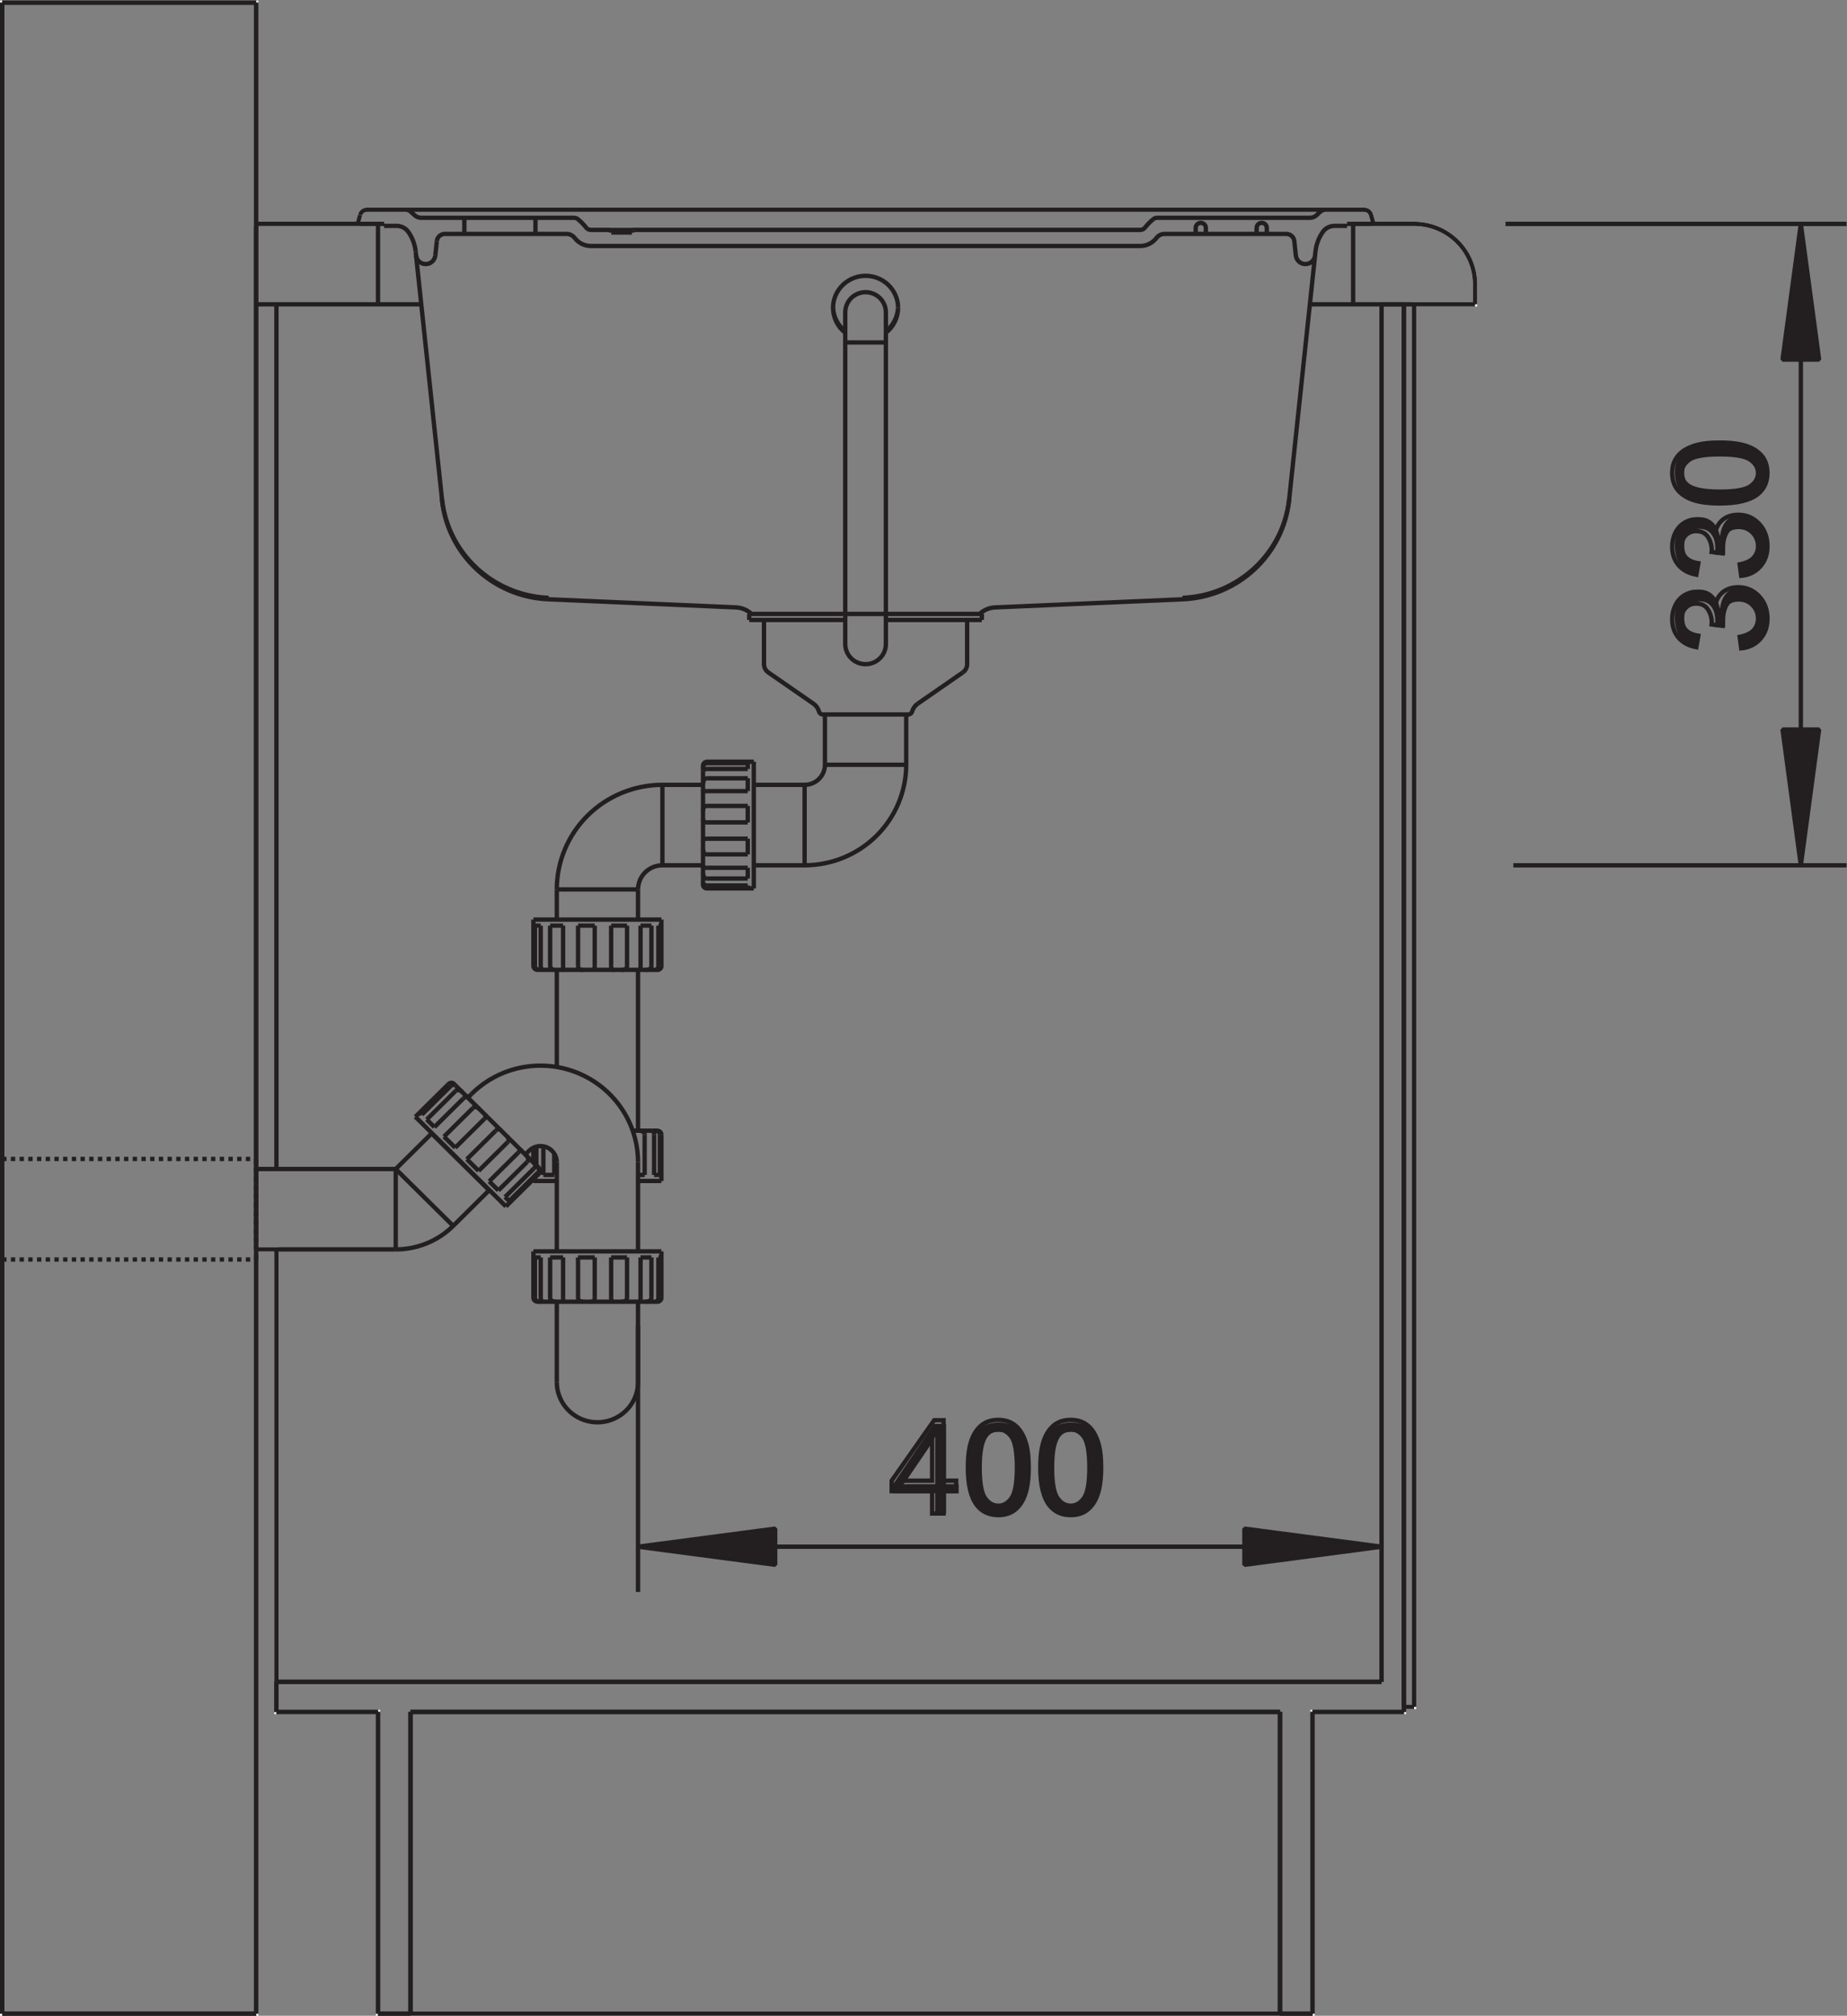 <?xml version="1.0" encoding="UTF-8" standalone="no"?>
<!-- Created with Inkscape (http://www.inkscape.org/) -->

<svg
   version="1.1"
   id="svg2"
   xml:space="preserve"
   width="80.35"
   height="87.667"
   viewBox="0 0 80.35 87.667"
   xmlns="http://www.w3.org/2000/svg"
   xmlns:svg="http://www.w3.org/2000/svg"><rect x="0" y="0" width="80.35" height="87.667" fill="#808080" stroke="none"/><defs
     id="defs6"><clipPath
       clipPathUnits="userSpaceOnUse"
       id="clipPath16"><path
         d="M 0,65.751 H 60.263 V 0 H 0 Z"
         id="path14" /></clipPath><clipPath
       clipPathUnits="userSpaceOnUse"
       id="clipPath36"><path
         d="M 0,65.751 H 60.263 V 0 H 0 Z"
         id="path34" /></clipPath><clipPath
       clipPathUnits="userSpaceOnUse"
       id="clipPath80"><path
         d="M 0,65.751 H 60.263 V 0 H 0 Z"
         id="path78" /></clipPath></defs><g
     id="g8"
     transform="matrix(1.333,0,0,-1.333,0,87.667)"><g
       id="g10"><g
         id="g12"
         clip-path="url(#clipPath16)"><g
           id="g18"
           transform="translate(11.976,58.922)"><path
             d="m 0,0 h 32.545 c 0.104,0 0.197,-0.07 0.224,-0.17 l 0.079,-0.289 h 1.325 c 0.528,0 1.033,-0.208 1.407,-0.577 0.372,-0.369 0.582,-0.87 0.582,-1.392 v -0.656 h -1.989 v -45.761 h -0.331 v -0.164 h -2.984 v -9.842 H 29.798 1.421 0.36 v 9.842 h -3.315 v 0.982 14.108 h -0.663 v -0.329 -24.603 h -8.287 v 24.603 0.329 2.623 0.328 37.726 h 8.287 v -7.217 h 3.315 l 0.079,0.289 C -0.197,-0.07 -0.105,0 0,0 Z"
             style="fill:none;stroke:#ffffff;stroke-width:0.142;stroke-linecap:butt;stroke-linejoin:miter;stroke-miterlimit:2.613;stroke-dasharray:none;stroke-opacity:1"
             id="path20" /></g><g
           id="g22"
           transform="translate(45.088,10.895)"><path
             d="M 0,0 V 44.943 M -36.067,0 H 0 M 0,0 V 0 M -36.067,-0.982 V 0 m 0,0 v 0 m 3.315,-0.982 h -3.315 m 3.315,0 v 0 m 0,0 v -9.842 m 0,9.842 v 0 m 0,-9.842 h 1.061 m 0,0 v 0 m 0,9.842 v -9.842 m 0,9.842 v 0 m 28.377,0 h -28.377 m 28.377,0 v -9.842 m 0,0 h 1.06 m 0,9.842 v -9.842 m 2.983,9.842 h -2.983 m 2.983,0 v 45.925 m 0,0 H 0 m 0.729,0 v 0 m -45.746,-55.767 h 8.287 m 0,0 v 0 m 0,0 v 65.609 m 0,0 v 0 m 0,0 h -8.287 m 0,0 v -65.609"
             style="fill:none;stroke:#231f20;stroke-width:0.142;stroke-linecap:butt;stroke-linejoin:bevel;stroke-miterlimit:2.613;stroke-dasharray:none;stroke-opacity:1"
             id="path24" /></g></g></g><g
       aria-label="400"
       transform="matrix(1,0,0,-1,29.045,16.386)"
       id="text28"
       style="font-size:4.252px;font-family:Arial;-inkscape-font-specification:ArialMT;fill:#231f20"><path
         d="M 1.829,-0.662 V 0 H 1.476 V -0.662 H 0.098 V -0.953 L 1.437,-2.925 h 0.392 v 1.968 h 0.411 v 0.295 z M 1.476,-2.504 q -0.004,0.012 -0.058,0.11 -0.054,0.098 -0.081,0.137 l -0.749,1.104 -0.112,0.154 -0.033,0.042 H 1.476 Z"
         id="path150" /><path
         d="m 4.563,-1.464 q 0,0.733 -0.26,1.119 -0.257,0.386 -0.762,0.386 -0.504,0 -0.758,-0.384 -0.253,-0.384 -0.253,-1.121 0,-0.754 0.245,-1.129 0.247,-0.376 0.779,-0.376 0.517,0 0.762,0.38 0.247,0.38 0.247,1.125 z m -0.38,0 q 0,-0.633 -0.147,-0.918 -0.145,-0.284 -0.482,-0.284 -0.345,0 -0.496,0.28 -0.149,0.28 -0.149,0.922 0,0.623 0.152,0.911 0.154,0.289 0.486,0.289 0.33,0 0.484,-0.295 0.154,-0.295 0.154,-0.905 z"
         id="path152" /><path
         d="m 6.927,-1.464 q 0,0.733 -0.26,1.119 -0.257,0.386 -0.762,0.386 -0.504,0 -0.758,-0.384 -0.253,-0.384 -0.253,-1.121 0,-0.754 0.245,-1.129 0.247,-0.376 0.779,-0.376 0.517,0 0.762,0.38 0.247,0.38 0.247,1.125 z m -0.38,0 q 0,-0.633 -0.147,-0.918 -0.145,-0.284 -0.482,-0.284 -0.345,0 -0.496,0.28 -0.149,0.28 -0.149,0.922 0,0.623 0.152,0.911 0.154,0.289 0.486,0.289 0.33,0 0.484,-0.295 0.154,-0.295 0.154,-0.905 z"
         id="path154" /></g><g
       id="g30"><g
         id="g32"
         clip-path="url(#clipPath36)"><g
           id="g38"
           transform="translate(30.794,16.386)"><path
             d="M 0,0 V 0.729 H 0.411 V 1.071 H 0 V 3.044 H -0.305 L -1.694,1.071 V 0.729 h 1.32 V 0 Z m -1.327,1.071 0.953,1.372 V 1.071 Z"
             style="fill:none;stroke:#231f20;stroke-width:0.142;stroke-linecap:butt;stroke-linejoin:miter;stroke-miterlimit:2.613;stroke-dasharray:none;stroke-opacity:1"
             id="path40" /></g><g
           id="g42"
           transform="translate(31.888,16.649)"><path
             d="m 0,0 c 0.167,-0.21 0.397,-0.315 0.691,-0.315 0.223,0 0.408,0.059 0.553,0.179 0.147,0.119 0.256,0.289 0.329,0.509 0.074,0.219 0.111,0.507 0.111,0.864 0,0.302 -0.023,0.542 -0.069,0.72 C 1.569,2.135 1.507,2.285 1.426,2.409 1.346,2.533 1.244,2.628 1.121,2.693 0.998,2.76 0.854,2.792 0.691,2.792 0.47,2.792 0.286,2.732 0.14,2.614 -0.006,2.495 -0.116,2.325 -0.19,2.106 -0.264,1.887 -0.301,1.598 -0.301,1.237 -0.301,0.666 -0.201,0.253 0,0 Z M 0.276,2.265 C 0.379,2.41 0.516,2.483 0.687,2.483 0.861,2.483 1.007,2.4 1.124,2.236 1.241,2.071 1.3,1.738 1.3,1.237 1.3,0.739 1.241,0.407 1.124,0.241 1.007,0.075 0.863,-0.009 0.691,-0.009 0.52,-0.009 0.375,0.074 0.259,0.24 0.142,0.405 0.083,0.737 0.083,1.237 c 0,0.5 0.064,0.842 0.193,1.028 z"
             style="fill:none;stroke:#231f20;stroke-width:0.142;stroke-linecap:butt;stroke-linejoin:miter;stroke-miterlimit:2.613;stroke-dasharray:none;stroke-opacity:1"
             id="path44" /></g><g
           id="g46"
           transform="translate(34.252,16.649)"><path
             d="m 0,0 c 0.167,-0.21 0.397,-0.315 0.691,-0.315 0.223,0 0.408,0.059 0.553,0.179 0.147,0.119 0.256,0.289 0.329,0.509 0.074,0.219 0.111,0.507 0.111,0.864 0,0.302 -0.023,0.542 -0.069,0.72 C 1.569,2.135 1.507,2.285 1.426,2.409 1.346,2.533 1.244,2.628 1.121,2.693 0.998,2.76 0.854,2.792 0.691,2.792 0.47,2.792 0.286,2.732 0.14,2.614 -0.006,2.495 -0.116,2.325 -0.19,2.106 -0.264,1.887 -0.301,1.598 -0.301,1.237 -0.301,0.666 -0.201,0.253 0,0 Z M 0.276,2.265 C 0.379,2.41 0.516,2.483 0.687,2.483 0.861,2.483 1.007,2.4 1.124,2.236 1.241,2.071 1.3,1.738 1.3,1.237 1.3,0.739 1.241,0.407 1.124,0.241 1.007,0.075 0.863,-0.009 0.691,-0.009 0.52,-0.009 0.375,0.074 0.259,0.24 0.142,0.405 0.083,0.737 0.083,1.237 c 0,0.5 0.064,0.842 0.193,1.028 z"
             style="fill:none;stroke:#231f20;stroke-width:0.142;stroke-linecap:butt;stroke-linejoin:miter;stroke-miterlimit:2.613;stroke-dasharray:none;stroke-opacity:1"
             id="path48" /></g><g
           id="g50"
           transform="translate(45.088,15.303)"><path
             d="m 0,0 h -12.133 m -12.133,0 h 12.133 m 0,0 V 0 M 0,-1.477 V 7.527 M -24.266,7.203 v -8.68 m 0,8.68 v 0"
             style="fill:none;stroke:#231f20;stroke-width:0.142;stroke-linecap:butt;stroke-linejoin:bevel;stroke-miterlimit:2.613;stroke-dasharray:none;stroke-opacity:1"
             id="path52" /></g><g
           id="g54"
           transform="translate(25.298,15.893)"><path
             d="m 0,0 v -1.18 l -4.476,0.59 z M -4.476,-0.59 0,0 Z"
             style="fill:#231f20;fill-opacity:1;fill-rule:evenodd;stroke:none"
             id="path56" /></g><g
           id="g58"
           transform="translate(25.298,15.893)"><path
             d="m 0,0 v -1.18 l -4.476,0.59 z M -4.476,-0.59 0,0 Z"
             style="fill:none;stroke:#231f20;stroke-width:0.142;stroke-linecap:butt;stroke-linejoin:bevel;stroke-miterlimit:2.613;stroke-dasharray:none;stroke-opacity:1"
             id="path60" /></g><g
           id="g62"
           transform="translate(40.612,14.713)"><path
             d="M 0,0 V 1.18 L 4.476,0.59 Z M 4.476,0.59 0,0 Z"
             style="fill:#231f20;fill-opacity:1;fill-rule:evenodd;stroke:none"
             id="path64" /></g><g
           id="g66"
           transform="translate(40.612,14.713)"><path
             d="M 0,0 V 1.18 L 4.476,0.59 Z M 4.476,0.59 0,0 Z"
             style="fill:none;stroke:#231f20;stroke-width:0.142;stroke-linecap:butt;stroke-linejoin:bevel;stroke-miterlimit:2.613;stroke-dasharray:none;stroke-opacity:1"
             id="path68" /></g></g></g><g
       aria-label="330"
       transform="matrix(0,1,1,0,57.629,44.435)"
       id="text72"
       style="font-size:4.252px;font-family:Arial;-inkscape-font-specification:ArialMT;fill:#231f20"><path
         d="m 2.178,-0.808 q 0,0.405 -0.257,0.627 -0.257,0.222 -0.735,0.222 -0.444,0 -0.71,-0.199 Q 0.212,-0.359 0.162,-0.752 l 0.386,-0.035 q 0.075,0.519 0.637,0.519 0.282,0 0.442,-0.139 0.162,-0.139 0.162,-0.413 0,-0.239 -0.185,-0.372 -0.183,-0.135 -0.529,-0.135 H 0.864 V -1.651 H 1.067 q 0.307,0 0.475,-0.133 0.17,-0.135 0.17,-0.372 0,-0.235 -0.139,-0.37 -0.137,-0.137 -0.409,-0.137 -0.247,0 -0.401,0.127 -0.152,0.127 -0.176,0.357 l -0.376,-0.029 q 0.042,-0.359 0.297,-0.561 0.257,-0.201 0.66,-0.201 0.44,0 0.683,0.206 0.245,0.203 0.245,0.569 0,0.28 -0.158,0.457 -0.156,0.174 -0.455,0.237 v 0.008 q 0.328,0.035 0.511,0.22 0.183,0.185 0.183,0.465 z"
         id="path157" /><path
         d="m 4.542,-0.808 q 0,0.405 -0.257,0.627 -0.257,0.222 -0.735,0.222 -0.444,0 -0.71,-0.199 Q 2.576,-0.359 2.526,-0.752 l 0.386,-0.035 q 0.075,0.519 0.637,0.519 0.282,0 0.442,-0.139 0.162,-0.139 0.162,-0.413 0,-0.239 -0.185,-0.372 -0.183,-0.135 -0.529,-0.135 H 3.228 v -0.324 h 0.203 q 0.307,0 0.475,-0.133 0.17,-0.135 0.17,-0.372 0,-0.235 -0.139,-0.37 -0.137,-0.137 -0.409,-0.137 -0.247,0 -0.401,0.127 -0.152,0.127 -0.176,0.357 l -0.376,-0.029 q 0.042,-0.359 0.297,-0.561 0.257,-0.201 0.66,-0.201 0.44,0 0.683,0.206 0.245,0.203 0.245,0.569 0,0.28 -0.158,0.457 -0.156,0.174 -0.455,0.237 v 0.008 q 0.328,0.035 0.511,0.22 0.183,0.185 0.183,0.465 z"
         id="path159" /><path
         d="m 6.927,-1.464 q 0,0.733 -0.26,1.119 -0.257,0.386 -0.762,0.386 -0.504,0 -0.758,-0.384 -0.253,-0.384 -0.253,-1.121 0,-0.754 0.245,-1.129 0.247,-0.376 0.779,-0.376 0.517,0 0.762,0.38 0.247,0.38 0.247,1.125 z m -0.38,0 q 0,-0.633 -0.147,-0.918 -0.145,-0.284 -0.482,-0.284 -0.345,0 -0.496,0.28 -0.149,0.28 -0.149,0.922 0,0.623 0.152,0.911 0.154,0.289 0.486,0.289 0.33,0 0.484,-0.295 0.154,-0.295 0.154,-0.905 z"
         id="path161" /></g><g
       id="g74"><g
         id="g76"
         clip-path="url(#clipPath80)"><g
           id="g82"
           transform="translate(57.444,44.916)"><path
             d="m 0,0 c 0.159,0.177 0.238,0.398 0.238,0.666 0,0.296 -0.092,0.541 -0.277,0.734 -0.185,0.194 -0.409,0.291 -0.676,0.291 -0.196,0 -0.359,-0.05 -0.49,-0.149 -0.131,-0.1 -0.217,-0.24 -0.259,-0.42 -0.063,0.139 -0.149,0.243 -0.258,0.314 -0.107,0.07 -0.227,0.106 -0.358,0.106 -0.139,0 -0.27,-0.038 -0.393,-0.111 C -2.596,1.356 -2.693,1.25 -2.765,1.11 -2.836,0.97 -2.871,0.817 -2.871,0.651 c 0,-0.241 0.068,-0.442 0.206,-0.604 0.138,-0.162 0.332,-0.266 0.582,-0.312 l 0.066,0.374 c -0.182,0.028 -0.319,0.09 -0.41,0.187 -0.092,0.097 -0.137,0.218 -0.137,0.363 0,0.147 0.044,0.267 0.134,0.36 0.091,0.092 0.204,0.139 0.341,0.139 0.173,0 0.301,-0.064 0.384,-0.191 0.083,-0.128 0.125,-0.271 0.125,-0.43 0,-0.016 -10e-4,-0.036 -0.004,-0.06 l 0.328,-0.042 c -0.028,0.105 -0.042,0.193 -0.042,0.264 0,0.173 0.056,0.315 0.167,0.427 0.111,0.113 0.253,0.168 0.425,0.168 0.18,0 0.331,-0.06 0.452,-0.181 C -0.132,0.992 -0.07,0.843 -0.07,0.667 -0.07,0.52 -0.117,0.394 -0.211,0.291 -0.305,0.187 -0.457,0.115 -0.669,0.072 l 0.05,-0.374 C -0.365,-0.277 -0.159,-0.176 0,0 Z"
             style="fill:none;stroke:#231f20;stroke-width:0.142;stroke-linecap:butt;stroke-linejoin:miter;stroke-miterlimit:2.613;stroke-dasharray:none;stroke-opacity:1"
             id="path84" /></g><g
           id="g86"
           transform="translate(57.444,47.281)"><path
             d="m 0,0 c 0.159,0.177 0.238,0.398 0.238,0.666 0,0.296 -0.092,0.541 -0.277,0.734 -0.185,0.194 -0.409,0.291 -0.676,0.291 -0.196,0 -0.359,-0.05 -0.49,-0.149 -0.131,-0.1 -0.217,-0.24 -0.259,-0.42 -0.063,0.139 -0.149,0.243 -0.258,0.314 -0.107,0.07 -0.227,0.106 -0.358,0.106 -0.139,0 -0.27,-0.038 -0.393,-0.111 C -2.596,1.356 -2.693,1.25 -2.765,1.11 -2.836,0.97 -2.871,0.817 -2.871,0.651 c 0,-0.241 0.068,-0.442 0.206,-0.604 0.138,-0.162 0.332,-0.266 0.582,-0.312 l 0.066,0.374 c -0.182,0.028 -0.319,0.09 -0.41,0.187 -0.092,0.097 -0.137,0.218 -0.137,0.363 0,0.147 0.044,0.267 0.134,0.36 0.091,0.092 0.204,0.139 0.341,0.139 0.173,0 0.301,-0.064 0.384,-0.191 0.083,-0.128 0.125,-0.271 0.125,-0.43 0,-0.016 -10e-4,-0.036 -0.004,-0.06 l 0.328,-0.042 c -0.028,0.105 -0.042,0.193 -0.042,0.264 0,0.173 0.056,0.315 0.167,0.427 0.111,0.113 0.253,0.168 0.425,0.168 0.18,0 0.331,-0.06 0.452,-0.181 C -0.132,0.992 -0.07,0.843 -0.07,0.667 -0.07,0.52 -0.117,0.394 -0.211,0.291 -0.305,0.187 -0.457,0.115 -0.669,0.072 l 0.05,-0.374 C -0.365,-0.277 -0.159,-0.176 0,0 Z"
             style="fill:none;stroke:#231f20;stroke-width:0.142;stroke-linecap:butt;stroke-linejoin:miter;stroke-miterlimit:2.613;stroke-dasharray:none;stroke-opacity:1"
             id="path88" /></g><g
           id="g90"
           transform="translate(57.365,49.643)"><path
             d="m 0,0 c 0.21,0.167 0.315,0.398 0.315,0.691 0,0.223 -0.059,0.408 -0.179,0.554 -0.119,0.146 -0.289,0.255 -0.509,0.329 -0.219,0.073 -0.507,0.11 -0.864,0.11 -0.302,0 -0.542,-0.023 -0.72,-0.069 C -2.135,1.569 -2.285,1.506 -2.409,1.426 -2.533,1.346 -2.628,1.244 -2.693,1.121 -2.76,0.998 -2.792,0.854 -2.792,0.691 c 0,-0.221 0.06,-0.405 0.178,-0.551 0.119,-0.146 0.289,-0.256 0.508,-0.33 0.219,-0.074 0.508,-0.111 0.869,-0.111 0.571,0 0.984,0.1 1.237,0.301 z m -2.265,0.276 c -0.145,0.102 -0.218,0.24 -0.218,0.411 0,0.174 0.083,0.32 0.247,0.437 0.165,0.117 0.498,0.176 0.999,0.176 0.498,0 0.83,-0.059 0.996,-0.176 0.166,-0.117 0.25,-0.261 0.25,-0.433 0,-0.171 -0.083,-0.316 -0.249,-0.433 -0.165,-0.116 -0.497,-0.175 -0.997,-0.175 -0.5,0 -0.842,0.064 -1.028,0.193 z"
             style="fill:none;stroke:#231f20;stroke-width:0.142;stroke-linecap:butt;stroke-linejoin:miter;stroke-miterlimit:2.613;stroke-dasharray:none;stroke-opacity:1"
             id="path92" /></g><g
           id="g94"
           transform="translate(58.771,58.462)"><path
             d="M 0,0 V -10.464 M 0,0 v 0 m 0,-20.928 v 10.464 m 0,0 v 0 M -9.638,0 h 11.13 m 0,0 V 0 M -9.382,-20.928 H 1.492 m 0,0 v 0"
             style="fill:none;stroke:#231f20;stroke-width:0.142;stroke-linecap:butt;stroke-linejoin:bevel;stroke-miterlimit:2.613;stroke-dasharray:none;stroke-opacity:1"
             id="path96" /></g><g
           id="g98"
           transform="translate(58.174,41.964)"><path
             d="M 0,0 H 1.193 L 0.597,-4.429 Z M 0.597,-4.429 0,0 Z"
             style="fill:#231f20;fill-opacity:1;fill-rule:evenodd;stroke:none"
             id="path100" /></g><g
           id="g102"
           transform="translate(58.174,41.964)"><path
             d="M 0,0 H 1.193 L 0.597,-4.429 Z M 0.597,-4.429 0,0 Z"
             style="fill:none;stroke:#231f20;stroke-width:0.142;stroke-linecap:butt;stroke-linejoin:bevel;stroke-miterlimit:2.613;stroke-dasharray:none;stroke-opacity:1"
             id="path104" /></g><g
           id="g106"
           transform="translate(59.367,54.033)"><path
             d="m 0,0 h -1.193 l 0.596,4.429 z M -0.597,4.429 0,0 Z"
             style="fill:#231f20;fill-opacity:1;fill-rule:evenodd;stroke:none"
             id="path108" /></g><g
           id="g110"
           transform="translate(0.071,65.68)"><path
             d="m 0,0 v -65.609 m 41.703,0 h 1.06 m -30.498,0 h 1.061 m 0,0 v 0 m -13.326,0 h 8.287 m 0,0 v 0 m 33.416,0 H 13.326 m 45.97,53.963 h -1.193 l 0.597,4.429 z m -0.596,4.429 0.596,-4.429 z"
             style="fill:none;stroke:#231f20;stroke-width:0.142;stroke-linecap:butt;stroke-linejoin:bevel;stroke-miterlimit:2.613;stroke-dasharray:none;stroke-opacity:1"
             id="path112" /></g><g
           id="g114"
           transform="translate(0.071,24.674)"><path
             d="m 0,0 v 3.279 m 0,0 v 0 M 0,2.951 V 0.328 m 0,2.623 v 0"
             style="fill:none;stroke:#231f20;stroke-width:0.142;stroke-linecap:butt;stroke-linejoin:bevel;stroke-miterlimit:2.613;stroke-dasharray:0.142, 0.142;stroke-dashoffset:0;stroke-opacity:1"
             id="path116" /></g><g
           id="g118"
           transform="translate(11.752,58.752)"><path
             d="M 0,0 -0.079,-0.289 M -2.73,-47.856 h 36.066 m 0,0 v 0 m 1.061,-0.819 H 34.066 M 0.584,-48.839 H -2.73 m 3.314,0 v 0 m 29.438,0 H 1.646 m 32.42,0 h -2.983"
             style="fill:none;stroke:#231f20;stroke-width:0.142;stroke-linecap:butt;stroke-linejoin:bevel;stroke-miterlimit:2.613;stroke-dasharray:none;stroke-opacity:1"
             id="path120" /></g><g
           id="g122"
           transform="translate(8.358,24.674)"><path
             d="m 0,0 v 3.279 m 0,0 v 0"
             style="fill:none;stroke:#231f20;stroke-width:0.142;stroke-linecap:butt;stroke-linejoin:bevel;stroke-miterlimit:2.613;stroke-dasharray:0.142, 0.142;stroke-dashoffset:0;stroke-opacity:1"
             id="path124" /></g><g
           id="g126"
           transform="translate(17.707,23.297)"><path
             d="M 0,0 H -0.166 M 0,0 V 0 M 3.688,0 H 0.002 M 3.688,0 V 0 M 3.735,0 H 3.689 M 3.735,0 V 0 M 2.917,34.884 2.93,34.958 m -5.483,0.404 v -0.525 m -1.589,-0.573 0.863,-8.12 M -4.792,4.328 -2.917,2.473 m -0.534,32.129 -0.05,-0.47 M -4.31,-13.385 v -9.842 m 0,9.842 v 0 M -4.792,4.328 V 1.705 m 0,2.623 v 0 m -0.379,30.837 v -0.066 m -0.2,-2.558 v 2.624 m 0,-48.55 v -9.842 m 0,9.842 v 0 m -3.315,0 v 0.983 m 0,0 v 0 m 0,14.107 v -14.107 m 0,14.107 v 0 m 0,30.836 V 4.328 m -0.663,-27.555 v 65.609 m 0,0 v 0"
             style="fill:none;stroke:#231f20;stroke-width:0.142;stroke-linecap:butt;stroke-linejoin:bevel;stroke-miterlimit:2.613;stroke-dasharray:none;stroke-opacity:1"
             id="path128" /></g><g
           id="g130"
           transform="translate(0.071,24.674)"><path
             d="m 0,0 h 8.287 m 0,0 v 0"
             style="fill:none;stroke:#231f20;stroke-width:0.142;stroke-linecap:butt;stroke-linejoin:bevel;stroke-miterlimit:2.613;stroke-dasharray:0.142, 0.142;stroke-dashoffset:0;stroke-opacity:1"
             id="path132" /></g><g
           id="g134"
           transform="translate(31.421,43.827)"><path
             d="M 0,0 -1.472,-1.02 M 0,0 v 0 m -16.185,-15.883 0.937,0.928 m 0,0 v 0 m -1.317,-0.551 0.938,0.928 m 0,0 v 0 m -1.304,-0.567 0.937,0.928 m 0,0 v 0 m -2.512,-1.984 1.171,1.16 m 0,0 v 0 m 1.304,1.289 -0.122,-0.121 m 0.122,0.121 v 0 m -1.213,-1.082 0.938,0.928 m 0,0 v 0 m -1.188,-0.68 0.938,0.928 m 0,0 v 0 m -1.099,-0.77 0.937,0.928 m 0,0 v 0 m -1.005,-0.861 0.938,0.929 m 0,0 v 0 m -1.08,-1.066 1.078,1.066 m 0,0 v 0 m 6.984,9.765 v -2.625 m -0.033,-10.3 v 1.508 m 0,0 v 0 m 0,-3.805 v -1.509 m 0,1.509 v 0 m 0,10.826 v -1.509 m -0.002,-9.514 v -1.312 m 0,1.312 v 0 m 0,10.826 v -1.312 m -0.047,-6.823 v 1.311 m 0,0 v 0 m -0.049,-4.002 v -1.312 m 0,1.312 v 0 m 0,10.826 v -1.312 m -0.139,-6.823 v 1.311 m 0,0 v 0 m -0.089,-4.002 v -1.312 m 0,1.312 v 0 m 0,10.826 v -1.312 m -0.221,-6.823 v 1.311 m 0,0 v 0 m -0.133,-4.002 v -1.312 m 0,1.312 v 0 m 0,10.826 v -1.312 m -0.083,-9.317 v 2.91 m 0,0 v 0 m 0,-7.173 v 2.623 m 0,0 v 0 m 0,10.826 v -5.248 m 0,7.872 v -0.984 m -0.359,-11.023 v -1.312 m 0,1.312 v 0 m 0,10.826 v -1.312 m -0.518,-9.514 v -1.312 m 0,1.312 v 0 m 0,10.826 v -1.312 m -0.536,-9.514 v -1.312 m 0,1.312 v 0 m 0,10.826 v -1.312 m -11.051,-6.629 h 4.557 m 0,0 v 0 m 8.433,-0.194 h 0.188 m 0,0 v 0 m -0.714,0 h 0.216 m 0,0 v 0 m -3.305,0 h 0.355 m 0,0 v 0 m 2.734,-0.197 h 0.763 m 0,0 v 0 m -4.177,0 h 0.763 m 0,0 v 0 m 0.694,-2.494 v -1.312 m 0,1.312 v 0 m 0,10.826 v -1.312 m -0.488,-9.514 v -1.312 m 0,1.312 v 0 m 0,10.826 v -1.312 m -0.206,-13.58 v 2.623 m 0,0 v 0 m 0,4.55 v -2.91 m 0,2.91 v 0 m 0,6.276 v -3.178 m 0,5.802 v -0.984 m -0.083,-8.332 v 0.692 m 0,0 v 0 m -0.134,-3.383 v -1.312 m 0,1.312 v 0 m 0,10.826 v -1.312 m -0.221,-6.823 v 0.932 m 0,0 v 0 m -0.087,-3.623 v -1.312 m 0,1.312 v 0 m 0,10.826 v -1.312 m -0.141,-6.516 v 0.615 m 0,0 v 0 m -0.031,30.306 v -0.525 m -0.017,-33.394 v -1.312 m 0,1.312 v 0 m 0,10.826 v -1.312 m -0.047,-6.42 v 0.482 m 0,0 v 0 m -0.002,-0.48 v 0.48 m 0,0 v 0 m 0,-1.082 v 0.059 m 0,0 v 0 m 0,-2.356 v -1.509 m 0,1.509 v 0 m 0,10.826 v -1.509 m 0.063,-6.481 0.117,-0.115 m -2.725,2.695 2.606,-2.578 m -2.639,2.612 0.019,-0.02 m 1.634,-3.656 0.133,-0.133 m -0.651,0.644 0.299,-0.296 m -1.028,1.017 0.384,-0.379 m -1.13,1.117 0.366,-0.361 m -0.929,0.92 0.25,-0.248 m -0.479,0.473 0.068,-0.067 m 2.744,-2.994 -2.954,2.924 m 0.53,-0.543 1.876,-1.855 m -7.604,-1.928 h 4.557 m 0,0 v 0 m 4.493,-0.065 h 4.177 m 0,0 v 0 m -3.939,-0.197 h -0.189 m 0.189,0 v 0 m 0.731,0 h -0.423 m 0.423,0 v 0 m 1.032,0 h -0.544 m 0.544,0 v 0 m 1.054,0 h -0.518 m 0.518,0 v 0 m 0.796,0 h -0.354 m 0.354,0 v 0 m 0.324,0 h -0.096 m 0.096,0 v 0"
             style="fill:none;stroke:#231f20;stroke-width:0.142;stroke-linecap:butt;stroke-linejoin:bevel;stroke-miterlimit:2.613;stroke-dasharray:none;stroke-opacity:1"
             id="path136" /></g><g
           id="g138"
           transform="translate(0.071,27.954)"><path
             d="m 0,0 h 8.287 m 0,0 v 0"
             style="fill:none;stroke:#231f20;stroke-width:0.142;stroke-linecap:butt;stroke-linejoin:bevel;stroke-miterlimit:2.613;stroke-dasharray:0.142, 0.142;stroke-dashoffset:0;stroke-opacity:1"
             id="path140" /></g><g
           id="g142"
           transform="translate(17.617,34.124)"><path
             d="m 0,0 c -0.009,0 -0.019,0 -0.028,0.001 -0.01,0.001 -0.019,0.003 -0.029,0.006 -0.009,0.002 -0.019,0.006 -0.028,0.01 -0.009,0.004 -0.018,0.009 -0.026,0.016 -0.008,0.006 -0.014,0.012 -0.021,0.02 -0.006,0.008 -0.012,0.016 -0.015,0.025 -0.005,0.008 -0.008,0.018 -0.01,0.026 -0.002,0.009 -0.003,0.018 -0.003,0.027 m 1.952,0 c 0,-0.009 0,-0.018 -0.001,-0.027 C 1.79,0.096 1.789,0.087 1.787,0.078 1.785,0.069 1.782,0.061 1.779,0.053 1.776,0.046 1.772,0.039 1.768,0.033 1.763,0.027 1.757,0.021 1.751,0.017 1.745,0.012 1.737,0.009 1.73,0.007 1.721,0.004 1.712,0.002 1.704,0.001 1.694,0 1.684,0 1.673,0 M 0.522,0 C 0.51,0 0.498,0 0.486,0.001 0.473,0.002 0.461,0.004 0.449,0.007 0.438,0.009 0.427,0.012 0.417,0.017 0.407,0.021 0.397,0.026 0.388,0.033 0.38,0.039 0.373,0.045 0.367,0.053 0.36,0.061 0.354,0.069 0.35,0.078 0.346,0.086 0.342,0.096 0.34,0.104 0.339,0.113 0.337,0.122 0.337,0.131 m -0.308,0 c 0,-0.011 0,-0.022 0.002,-0.032 C 0.033,0.089 0.035,0.079 0.039,0.069 0.042,0.061 0.045,0.052 0.049,0.044 0.053,0.037 0.057,0.03 0.062,0.024 0.065,0.019 0.07,0.014 0.075,0.01 0.078,0.007 0.082,0.004 0.085,0.002 0.087,0 0.09,0 0.092,0 M 0.76,0.131 0.762,0.046 M 3.778,0 c 0.004,0 0.008,0 0.011,0.001 0.005,0.001 0.01,0.003 0.015,0.006 0.006,0.002 0.011,0.006 0.016,0.01 0.006,0.005 0.012,0.01 0.016,0.016 0.005,0.006 0.01,0.013 0.014,0.02 0.005,0.008 0.008,0.016 0.012,0.025 0.003,0.009 0.005,0.018 0.007,0.026 10e-4,0.009 0.002,0.018 0.002,0.027 M 3.274,0.012 c 0,0.002 10e-4,0.003 10e-4,0.005 10e-4,0.005 0.002,0.01 0.003,0.016 10e-4,0.007 0.002,0.013 0.003,0.02 0.002,0.009 0.003,0.016 0.004,0.025 10e-4,0.009 0.002,0.018 0.003,0.026 0,0.009 0,0.018 0,0.027 m 8.735,8.201 c 0.06,0 0.112,0.04 0.128,0.096 m 11.574,15.78 c 0,0.09 -0.074,0.164 -0.165,0.164 -0.092,0 -0.166,-0.074 -0.167,-0.164 m -1.657,0 c 0,0.09 -0.073,0.164 -0.165,0.164 -0.092,0 -0.166,-0.074 -0.166,-0.164 m -1.808,-0.066 c 0.061,0 0.116,0.027 0.153,0.074 m 0.397,0.32 c -0.046,0 -0.09,-0.015 -0.125,-0.044 m 7.105,0.136 c -0.026,0.101 -0.119,0.17 -0.223,0.17 m -1.273,0 c -0.055,0 -0.109,-0.02 -0.151,-0.056 m -0.856,-0.966 c -0.014,0.134 -0.128,0.235 -0.264,0.235 m 0.313,-0.705 c 0.017,-0.159 0.153,-0.279 0.314,-0.279 0.161,0 0.296,0.12 0.313,0.279 m -4.91,0.705 c -0.1,0 -0.196,-0.046 -0.26,-0.124 M 13.804,9.703 c 0.089,0.062 0.142,0.162 0.142,0.269 m 11.181,14.564 c 0.09,0 0.176,0.036 0.239,0.099 m 0.569,-0.362 c -0.152,0 -0.295,-0.073 -0.381,-0.196 M 12.333,8.684 C 12.244,8.622 12.18,8.532 12.151,8.428 m 7.443,15.189 c 0.206,0 0.4,0.094 0.526,0.256 M 14.863,11.825 c -0.191,-0.008 -0.372,-0.083 -0.511,-0.213 m 5.778,12.275 c -0.004,-0.005 -0.006,-0.009 -0.01,-0.014 m 5.39,0.138 c -0.107,-0.174 -0.175,-0.37 -0.196,-0.573 m 0.24,0.639 c -0.015,-0.022 -0.03,-0.044 -0.044,-0.066 m -5.488,0.481 C 19.92,24.411 19.83,24.318 19.75,24.216 m 5.73,0.526 c -0.04,-0.034 -0.078,-0.07 -0.114,-0.107 m 5.155,-2.264 c 0,0.522 -0.21,1.022 -0.582,1.391 -0.374,0.369 -0.879,0.577 -1.407,0.577 M 20.985,12.09 c 1.804,0.078 3.278,1.451 3.467,3.228 M 3.033,24.142 c -0.007,0 -0.012,-0.005 -0.013,-0.011 m 8.274,-2.677 c 0,0.234 -0.127,0.451 -0.332,0.568 -0.205,0.117 -0.458,0.117 -0.663,0 -0.205,-0.117 -0.331,-0.334 -0.331,-0.568 m -0.397,0.171 c 0,-0.008 0,-0.017 0,-0.025 m -10e-4,0 c 0,-0.317 0.147,-0.617 0.397,-0.814 m 1.327,0 c 0.251,0.197 0.398,0.497 0.398,0.814 m -0.398,-0.766 c 0.238,0.187 0.382,0.466 0.397,0.766 m -2.12,0 C 9.585,21.3 9.73,21.021 9.967,20.834 M 9.968,10.628 c 0,-0.234 0.126,-0.451 0.331,-0.568 0.205,-0.117 0.458,-0.117 0.663,0 0.205,0.117 0.332,0.334 0.332,0.568 M 9.111,8.428 C 9.126,8.372 9.179,8.332 9.239,8.332 M 9.111,8.428 C 9.082,8.532 9.018,8.622 8.929,8.684 M 8.642,6.036 c 0.176,0 0.344,0.069 0.469,0.192 0.124,0.123 0.194,0.29 0.194,0.463 M 8.642,3.411 c 0.879,0 1.722,0.346 2.344,0.961 0.621,0.615 0.971,1.45 0.971,2.319 M 7.316,9.972 c 0,-0.107 0.053,-0.207 0.142,-0.269 M 6.91,11.612 C 6.771,11.742 6.59,11.817 6.4,11.825 M 5.459,6.79 C 5.425,6.79 5.391,6.776 5.366,6.751 5.341,6.727 5.327,6.694 5.327,6.659 M 2.318,24.131 c -0.002,0.006 -0.007,0.011 -0.014,0.011 m -0.792,0.074 c 0.036,-0.047 0.093,-0.074 0.153,-0.074 m -0.424,0.35 c -0.035,0.029 -0.079,0.044 -0.125,0.044 m -6.757,0.262 c -0.105,0 -0.197,-0.069 -0.224,-0.17 m 1.647,0.114 c -0.042,0.036 -0.096,0.056 -0.152,0.056 m 1.273,-0.787 c -0.136,0 -0.25,-0.101 -0.264,-0.235 m -0.677,-0.47 c 0.017,-0.159 0.153,-0.279 0.313,-0.279 0.162,0 0.297,0.12 0.314,0.279 m -0.692,1.329 c 0.062,-0.063 0.148,-0.099 0.238,-0.099 m 4.996,-0.649 c -0.063,0.078 -0.158,0.124 -0.259,0.124 m -5.164,0.066 c -0.086,0.123 -0.229,0.196 -0.38,0.196 m 5.815,-0.4 c 0.126,-0.162 0.319,-0.256 0.525,-0.256 m -0.525,0.256 c -0.004,0.005 -0.008,0.009 -0.012,0.014 m -5.183,-0.449 c -0.021,0.203 -0.088,0.399 -0.196,0.573 m 0,0 c -0.014,0.022 -0.028,0.044 -0.044,0.066 m 5.804,0.139 c -0.079,0.102 -0.17,0.195 -0.271,0.276 m -5.344,0.143 c -0.037,0.037 -0.075,0.073 -0.115,0.107 m 1.029,-9.424 C -3,13.541 -1.526,12.168 0.277,12.09 M -0.029,-6.652 c 0.052,0.052 0.052,0.134 0,0.187 m -2.765,2.736 c -0.026,0.026 -0.06,0.04 -0.095,0.04 -0.035,0 -0.069,-0.014 -0.093,-0.04 m 2.773,-6.966 c 0,-0.034 0.014,-0.069 0.039,-0.092 0.025,-0.026 0.059,-0.039 0.094,-0.039 m 3.911,0 c 0.036,0 0.069,0.013 0.094,0.039 0.025,0.023 0.039,0.058 0.039,0.092 M 5.327,2.788 C 5.327,2.753 5.341,2.72 5.366,2.695 5.391,2.67 5.425,2.657 5.459,2.657 M 3.968,-5.381 c 0,0.035 -0.014,0.069 -0.039,0.094 -0.025,0.023 -0.058,0.039 -0.094,0.039 m -4.044,5.379 c 0,-0.035 0.014,-0.069 0.039,-0.093 C -0.145,0.013 -0.111,0 -0.076,0 m 3.911,0 c 0.036,0 0.069,0.013 0.094,0.038 0.025,0.024 0.039,0.058 0.039,0.093 m -6.762,-3.86 h -10e-4 m 6.629,-7.097 10e-4,0.002 M 5.327,2.79 V 2.789 M 3.825,0 h 0.01 m -6.622,-3.736 c -0.003,0.002 -0.005,0.004 -0.007,0.007 m 6.619,-7.097 H 3.834 M 5.327,2.799 c 0,-0.004 0,-0.007 0,-0.009 M 0.554,-6.275 c 0,0.213 -0.13,0.404 -0.328,0.486 -0.198,0.08 -0.426,0.035 -0.578,-0.115 M 4.001,3.411 C 3.79,3.411 3.588,3.328 3.439,3.181 3.29,3.033 3.206,2.833 3.206,2.624 M 0.554,-13.449 c 0,-0.469 0.253,-0.903 0.663,-1.137 0.41,-0.234 0.915,-0.234 1.325,0 0.411,0.234 0.664,0.668 0.664,1.137 m -7.908,4.328 c 0.703,0 1.378,0.275 1.875,0.767 m 6.033,2.079 c 0,1.273 -0.775,2.421 -1.965,2.91 -1.189,0.486 -2.558,0.219 -3.468,-0.684 M 4.001,6.036 C 3.087,6.036 2.21,5.676 1.563,5.037 0.917,4.396 0.554,3.529 0.554,2.624 m -9.813,28.932 h -8.287 m 44.673,-6.928 0.08,-0.289 M 2.322,24.137 2.32,24.138 H 2.319 v 0 H 2.318 M 2.324,24.137 H 2.322 m 0.006,0 H 2.324 m 0.01,0 H 2.328 m 0.017,0 H 2.334 m 0.035,0 H 2.345 m 0.069,0 H 2.369 m 0.527,0 H 2.414 m -8.055,0.661 H 26.904 M 1.116,24.536 h -4.981 m 28.992,0 h -4.98 m 4.98,0 v 0 m 1.217,-0.197 h 2.188 m 0,0 v 0 m -37.791,0 h 4.177 m 31.017,-0.066 h 0.409 m 0,0 v 0 m -31.426,0 h 0.41 m 7.705,-0.131 h 16.564 m -17.932,0 H 2.304 M 3.007,24.058 H 2.331 M 0.872,24.011 h -3.969 m 27.457,0 h -3.97 m 3.97,0 v 0 M 19.594,23.617 H 1.668 m 17.926,0 v 0 m -16.64,0.52 H 2.896 m 0.094,0 H 2.954 m 0.054,0 H 2.99 m 0.03,0 H 3.008 m 0.015,0 H 3.02 m -0.7,0 -0.006,0.002 m -7.595,-2.425 h -3.978 m 5.39,0 h -1.412 m 31.824,0 h -1.412 m 1.412,0 v 0 m 3.978,0 h -3.978 m 3.978,0 v 0 m 0,0 v 0.657 m 0,0 v 0 M 9.968,20.47 h 1.326 m 0,0 v 0 m 17.238,1.244 v -45.761 m 0,45.761 v 0 m -0.331,-45.925 v 45.925 m -0.73,-44.943 v 44.943 m -0.928,0 v 2.625 m 0,0 v 0 m -0.199,0 v -0.066 m 0,0.066 v 0 m -1.72,-0.563 0.049,-0.47 m 0.544,-47.517 v -9.842 m -1.06,9.842 v -9.842 m -0.432,58.261 v -0.197 m 0,0.197 v 0 m -0.332,0 v -0.197 m 0,0.197 v 0 m 1.059,-8.89 0.862,8.12 m 0,0 v 0 m -3.578,0.77 v -0.197 m 0,0.197 v 0 m -0.331,0 v -0.197 m 0,0.197 v 0 M 0.277,12.09 6.4,11.825 m 3.568,-0.213 h 1.326 m 0,0 v 0 m -4.459,0 h 3.133 m 0,0 v 0 m 4.458,0 h -3.132 m 3.132,0 v 0 M 6.835,11.416 h 3.133 m 0,0 v 0 m 4.458,0 h -3.132 m 3.132,0 v 0 m 6.559,0.674 -6.122,-0.265 m 6.122,0.265 v 0 M 7.458,9.703 8.929,8.684 M 12.023,8.332 H 9.239 m 2.784,0 v 0 M 6.984,6.79 H 5.459 m 1.525,0 v 0 M 6.786,6.742 H 5.459 m 1.327,0 v 0 M 9.305,6.691 h 2.652 m 0,0 v 0 M 6.786,6.555 H 5.459 m 1.327,0 v 0 m 0,-0.305 H 5.459 m 1.327,0 v 0 M 6.984,6.036 h 1.658 m 0,0 v 0 m -4.641,0 H 5.327 M 6.786,5.831 H 5.459 m 1.327,0 v 0 m 0,-0.483 H 5.459 m 1.327,0 v 0 m 0,-0.537 H 5.459 m 1.327,0 v 0 m 7.64,6.801 v -0.196 m 0,0.196 v 0 m -0.48,-0.196 V 9.972 m 0,1.444 v 0 M 6.786,4.279 H 5.459 m 1.327,0 v 0 m 0,-0.512 H 5.459 m 1.327,0 v 0 M 6.984,3.411 h 1.658 m 0,0 v 0 m -4.641,0 H 5.327 M 6.786,3.33 H 5.459 m 1.327,0 v 0 m 0,-0.351 H 5.459 m 1.327,0 v 0 m 0,-0.226 H 5.459 m 1.327,0 v 0 m 0,-0.094 H 5.459 m 1.327,0 v 0 M 6.984,2.657 H 5.459 m 1.525,0 v 0 M 3.206,2.624 H 0.554 m 11.403,4.067 v 1.641 m 0,0 v 0 m -0.663,2.296 v 10.826 m 0,0 v 0 M 9.968,10.628 v 10.826 m 0,0 v 0 m -6,-19.814 h -4.177 m 4.08,-0.197 h 0.095 m -3.937,0 H -0.16 m 0.92,0 H 0.337 m 1.455,0 H 1.249 m 1.598,0 H 2.329 m 1.314,0 H 3.288 M 0.09,0 H -0.076 M 3.778,0 H 0.092 M 3.825,0 H 3.779 m 5.526,6.691 v 1.641 m 0,0 v 0 M 8.642,6.036 V 3.411 m 0,2.625 v 0 m -1.326,5.38 V 9.972 m 0,1.444 v 0 M 6.984,2.657 V 6.79 m 0,0 v 0 M 2.331,24.058 2.318,24.131 m -3.425,-31.85 1.078,1.067 m 0,0 v 0 m -0.972,-0.893 0.938,0.928 m 0,0 v 0 m -1.071,-0.795 0.937,0.928 m 0,0 v 0 m -1.156,-0.713 0.938,0.927 m 0,0 v 0 m -0.059,0.245 0.122,0.121 m 0,0 v 0 m -2.475,-2.45 1.172,1.161 m 0,0 v 0 m 0.004,0.293 0.937,0.927 m 0,0 v 0 m -1.283,-0.586 0.938,0.928 m 0,0 v 0 m 7.894,17.243 v -0.196 m 0,0.196 v 0 M 6.786,6.555 v 0.187 m 0,0 v 0 m 0,-0.911 V 6.25 m 0,0 v 0 m 0,-1.439 v 0.537 m 0,0 v 0 m 0,-1.581 v 0.512 m 0,0 v 0 m 0,-1.3 V 3.33 m 0,0 v 0 m 0,-0.671 v 0.094 m 0,0 v 0 M 5.327,6.495 v 0.164 m 0,0 v 0 m 0,-3.814 v 3.647 m 0,0 v 0 m 0,-3.693 v 0.045 m 0,0 v 0 M 3.67,-5.248 h 0.165 m 0,0 v 0 m -0.804,0 h 0.636 m 0,0 v 0"
             style="fill:none;stroke:#231f20;stroke-width:0.142;stroke-linecap:butt;stroke-linejoin:bevel;stroke-miterlimit:2.613;stroke-dasharray:none;stroke-opacity:1"
             id="path144" /></g><g
           id="g146"
           transform="translate(38.59,46.262)"><path
             d="M 0,0 C 0.023,0 0.047,0.002 0.069,0.003 0.093,0.004 0.115,0.006 0.139,0.008 0.162,0.009 0.185,0.012 0.208,0.014 0.23,0.016 0.254,0.018 0.276,0.021 0.3,0.023 0.322,0.027 0.345,0.03 0.368,0.032 0.391,0.036 0.414,0.039 0.437,0.043 0.46,0.046 0.482,0.051 0.505,0.054 0.527,0.059 0.551,0.063 0.573,0.067 0.596,0.072 0.618,0.077 0.641,0.082 0.663,0.086 0.686,0.092 0.709,0.097 0.73,0.102 0.753,0.108 0.775,0.113 0.798,0.12 0.82,0.125 0.843,0.131 0.864,0.138 0.887,0.144 0.909,0.15 0.931,0.157 0.953,0.164 0.976,0.171 0.997,0.178 1.019,0.186 1.041,0.192 1.062,0.2 1.084,0.208 1.106,0.216 1.128,0.224 1.149,0.231 1.171,0.24 1.192,0.248 1.214,0.257 1.235,0.265 1.257,0.273 1.278,0.283 1.3,0.292 1.32,0.301 1.342,0.31 c 0.02,0.009 0.042,0.019 0.062,0.028 0.022,0.01 0.042,0.02 0.063,0.03 0.02,0.01 0.042,0.021 0.062,0.031 0.021,0.011 0.041,0.021 0.062,0.032 0.019,0.011 0.04,0.023 0.06,0.033 0.02,0.012 0.04,0.023 0.06,0.035 0.019,0.012 0.04,0.023 0.06,0.035 L 1.829,0.571 C 1.849,0.583 1.868,0.596 1.887,0.609 1.906,0.621 1.925,0.634 1.944,0.647 1.963,0.661 1.982,0.674 2.001,0.687 2.02,0.701 2.038,0.714 2.057,0.728 2.075,0.742 2.093,0.756 2.111,0.77 2.13,0.784 2.147,0.798 2.165,0.813 2.184,0.828 2.201,0.842 2.219,0.857 2.236,0.872 2.254,0.887 2.271,0.902 2.289,0.917 2.306,0.933 2.322,0.948 2.34,0.964 2.356,0.979 2.373,0.995 2.39,1.011 2.406,1.027 2.423,1.043 2.439,1.059 2.456,1.075 2.473,1.092 2.488,1.108 2.504,1.125 2.52,1.142 2.536,1.158 2.552,1.175 2.566,1.192 2.582,1.209 2.598,1.227 2.612,1.244 2.628,1.261 2.643,1.278 2.657,1.296 2.673,1.313 2.688,1.332 2.701,1.349 2.717,1.367 2.73,1.385 2.744,1.403 2.759,1.421 2.772,1.44 2.786,1.458 l 0.041,0.056 c 0.014,0.019 0.027,0.037 0.04,0.056 0.013,0.019 0.026,0.038 0.038,0.057 0.013,0.019 0.026,0.039 0.038,0.058 0.012,0.02 0.025,0.039 0.036,0.059 0.012,0.019 0.024,0.039 0.036,0.059 0.011,0.02 0.023,0.04 0.034,0.06 0.012,0.02 0.022,0.04 0.033,0.06 0.011,0.02 0.022,0.041 0.032,0.062 0.01,0.02 0.021,0.04 0.031,0.061 0.009,0.021 0.019,0.041 0.029,0.062 0.01,0.021 0.019,0.042 0.028,0.063 0.01,0.021 0.019,0.042 0.027,0.064 C 3.238,2.256 3.247,2.277 3.255,2.298 3.264,2.32 3.271,2.341 3.28,2.363 3.287,2.384 3.296,2.406 3.303,2.428 3.311,2.449 3.318,2.471 3.325,2.493 3.332,2.515 3.339,2.537 3.346,2.559 3.353,2.581 3.359,2.603 3.365,2.625 3.372,2.646 3.378,2.668 3.384,2.691 3.39,2.713 3.396,2.735 3.4,2.758 3.406,2.78 3.412,2.802 3.417,2.825 L 3.432,2.892 C 3.436,2.915 3.44,2.937 3.444,2.959 3.448,2.982 3.452,3.005 3.456,3.027 3.46,3.05 3.463,3.073 3.467,3.095 3.47,3.118 3.473,3.141 3.476,3.164 3.479,3.187 3.481,3.209 3.484,3.232 m -27.652,0 c 0.002,-0.023 0.005,-0.045 0.008,-0.068 0.003,-0.023 0.006,-0.046 0.01,-0.069 0.003,-0.022 0.006,-0.045 0.01,-0.068 0.003,-0.022 0.008,-0.045 0.012,-0.068 0.004,-0.022 0.008,-0.044 0.013,-0.067 0.005,-0.022 0.009,-0.045 0.014,-0.067 0.005,-0.023 0.011,-0.045 0.016,-0.067 0.005,-0.023 0.011,-0.045 0.017,-0.067 0.006,-0.023 0.012,-0.045 0.018,-0.066 0.007,-0.022 0.013,-0.044 0.02,-0.066 0.007,-0.022 0.013,-0.044 0.021,-0.066 0.007,-0.022 0.014,-0.044 0.022,-0.065 0.008,-0.022 0.015,-0.044 0.023,-0.065 0.008,-0.021 0.016,-0.043 0.025,-0.065 0.008,-0.021 0.017,-0.042 0.025,-0.063 0.01,-0.022 0.018,-0.043 0.028,-0.064 0.009,-0.021 0.018,-0.042 0.028,-0.063 0.01,-0.021 0.02,-0.041 0.029,-0.062 0.011,-0.021 0.021,-0.041 0.031,-0.061 0.011,-0.021 0.021,-0.042 0.032,-0.062 0.011,-0.02 0.022,-0.04 0.033,-0.06 0.011,-0.02 0.023,-0.04 0.034,-0.06 0.012,-0.02 0.023,-0.04 0.035,-0.059 l 0.037,-0.059 c 0.012,-0.019 0.025,-0.039 0.037,-0.058 0.013,-0.019 0.026,-0.038 0.039,-0.057 0.013,-0.019 0.027,-0.037 0.04,-0.056 0.013,-0.019 0.027,-0.037 0.041,-0.056 0.013,-0.018 0.027,-0.037 0.041,-0.055 0.014,-0.018 0.029,-0.036 0.043,-0.054 0.015,-0.017 0.03,-0.036 0.044,-0.053 0.015,-0.018 0.03,-0.035 0.045,-0.052 0.015,-0.017 0.031,-0.035 0.046,-0.052 0.016,-0.017 0.031,-0.034 0.047,-0.05 0.016,-0.017 0.032,-0.034 0.048,-0.05 0.016,-0.017 0.032,-0.033 0.049,-0.049 0.016,-0.016 0.033,-0.032 0.049,-0.048 0.017,-0.016 0.034,-0.031 0.051,-0.047 0.017,-0.015 0.034,-0.031 0.051,-0.046 0.018,-0.015 0.036,-0.03 0.053,-0.045 0.018,-0.015 0.036,-0.029 0.053,-0.044 0.018,-0.014 0.037,-0.029 0.055,-0.043 0.018,-0.014 0.036,-0.028 0.055,-0.042 0.018,-0.014 0.037,-0.027 0.055,-0.041 0.019,-0.013 0.038,-0.026 0.057,-0.04 0.019,-0.013 0.038,-0.026 0.057,-0.038 0.019,-0.013 0.039,-0.026 0.058,-0.038 0.019,-0.012 0.039,-0.025 0.059,-0.037 0.019,-0.012 0.039,-0.023 0.059,-0.035 0.02,-0.012 0.04,-0.023 0.06,-0.035 0.02,-0.01 0.041,-0.022 0.061,-0.033 0.02,-0.011 0.041,-0.021 0.061,-0.032 0.021,-0.01 0.041,-0.021 0.062,-0.031 0.021,-0.01 0.041,-0.02 0.062,-0.029 0.021,-0.01 0.043,-0.02 0.064,-0.029 0.02,-0.009 0.042,-0.018 0.063,-0.027 0.021,-0.01 0.043,-0.018 0.064,-0.026 0.022,-0.009 0.043,-0.017 0.065,-0.026 0.021,-0.007 0.043,-0.015 0.065,-0.023 0.021,-0.008 0.043,-0.016 0.065,-0.022 0.022,-0.008 0.044,-0.015 0.066,-0.022 0.022,-0.007 0.044,-0.014 0.066,-0.02 0.022,-0.006 0.045,-0.013 0.067,-0.019 0.022,-0.005 0.045,-0.012 0.067,-0.017 0.022,-0.006 0.044,-0.011 0.067,-0.016 0.023,-0.006 0.045,-0.01 0.068,-0.015 0.023,-0.005 0.045,-0.01 0.068,-0.014 0.023,-0.004 0.045,-0.009 0.068,-0.012 0.022,-0.005 0.045,-0.008 0.068,-0.012 0.023,-0.003 0.046,-0.007 0.069,-0.009 0.023,-0.003 0.046,-0.007 0.069,-0.009 0.023,-0.003 0.045,-0.005 0.068,-0.007 0.023,-0.002 0.046,-0.005 0.069,-0.006 0.024,-0.002 0.047,-0.004 0.07,-0.005 C -20.73,0.002 -20.707,0 -20.684,0 m 10.342,10.506 c -0.031,0 -0.062,-0.002 -0.093,-0.004 -0.03,-0.002 -0.061,-0.006 -0.091,-0.012 -0.031,-0.005 -0.061,-0.011 -0.091,-0.019 -0.029,-0.008 -0.059,-0.017 -0.088,-0.028 -0.029,-0.01 -0.058,-0.022 -0.086,-0.035 -0.027,-0.012 -0.055,-0.027 -0.082,-0.042 -0.026,-0.015 -0.052,-0.031 -0.078,-0.049 -0.025,-0.017 -0.049,-0.036 -0.073,-0.055 -0.024,-0.02 -0.046,-0.04 -0.068,-0.062 -0.022,-0.021 -0.043,-0.044 -0.063,-0.067 -0.02,-0.023 -0.038,-0.047 -0.056,-0.072 -0.018,-0.025 -0.035,-0.051 -0.05,-0.077 -0.015,-0.026 -0.029,-0.053 -0.043,-0.081 -0.012,-0.027 -0.024,-0.055 -0.035,-0.084 -0.011,-0.028 -0.02,-0.057 -0.028,-0.087 -0.008,-0.029 -0.014,-0.059 -0.02,-0.088 -0.005,-0.031 -0.009,-0.061 -0.012,-0.091 -0.003,-0.03 -0.004,-0.06 -0.004,-0.091 m 2.122,0 c 0,0.031 -10e-4,0.061 -0.004,0.091 -0.003,0.03 -0.007,0.06 -0.012,0.091 -0.006,0.029 -0.013,0.059 -0.02,0.088 -0.009,0.03 -0.018,0.059 -0.028,0.087 -0.011,0.029 -0.023,0.057 -0.036,0.084 -0.013,0.028 -0.027,0.055 -0.042,0.081 -0.016,0.026 -0.033,0.052 -0.05,0.077 -0.018,0.025 -0.037,0.049 -0.057,0.072 -0.019,0.023 -0.04,0.046 -0.062,0.067 -0.022,0.022 -0.045,0.042 -0.068,0.062 -0.024,0.019 -0.048,0.038 -0.074,0.055 -0.025,0.018 -0.051,0.034 -0.078,0.049 -0.026,0.015 -0.054,0.03 -0.082,0.042 -0.028,0.013 -0.056,0.025 -0.085,0.035 -0.029,0.011 -0.059,0.02 -0.089,0.028 -0.03,0.008 -0.059,0.014 -0.09,0.019 -0.03,0.006 -0.061,0.01 -0.092,0.012 -0.03,0.002 -0.062,0.004 -0.092,0.004 m -12.821,-27.158 c 0.007,0.006 0.014,0.012 0.02,0.018 0.008,0.006 0.017,0.009 0.025,0.013 0.009,0.004 0.018,0.006 0.028,0.008 0.009,0.002 0.019,0.002 0.029,0 0.01,-0.002 0.019,-0.004 0.029,-0.008 0.011,-0.002 0.02,-0.007 0.029,-0.013 0.01,-0.006 0.02,-0.012 0.029,-0.02 0.01,-0.008 0.019,-0.017 0.028,-0.025 m -1.008,0.812 c 0.006,0.004 0.013,0.01 0.02,0.016 0.008,0.006 0.017,0.01 0.026,0.012 0.009,0.004 0.018,0.006 0.028,0.007 0.009,0.002 0.019,0.002 0.028,0.002 0.01,-0.002 0.019,-0.003 0.028,-0.005 0.009,-0.002 0.017,-0.006 0.025,-0.01 0.007,-0.004 0.015,-0.01 0.022,-0.014 0.003,-0.002 0.006,-0.006 0.009,-0.008 m 0.043,-0.226 c 0.006,0.006 0.013,0.01 0.02,0.015 0.008,0.004 0.017,0.008 0.026,0.012 0.01,0.004 0.02,0.006 0.03,0.006 0.01,0.002 0.021,0 0.03,-0.002 0.011,0 0.021,-0.004 0.032,-0.008 0.01,-0.004 0.02,-0.01 0.03,-0.015 0.01,-0.006 0.019,-0.012 0.028,-0.02 0.009,-0.008 0.018,-0.016 0.026,-0.023 m 1.875,-1.922 c 0.003,0.004 0.006,0.006 0.01,0.009 0.004,0.004 0.008,0.006 0.013,0.01 0.003,0.002 0.007,0.002 0.012,0.002 0.003,0 0.007,0 0.01,-0.002 0.005,-0.004 0.009,-0.006 0.012,-0.01 m -1.196,1.184 c 0.006,-0.006 0.012,-0.012 0.017,-0.019 0.004,-0.004 0.008,-0.012 0.011,-0.018 0.003,-0.006 0.004,-0.014 0.004,-0.02 10e-4,-0.005 -0.001,-0.013 -0.002,-0.019 -0.003,-0.008 -0.006,-0.014 -0.01,-0.02 -0.004,-0.007 -0.008,-0.015 -0.014,-0.021 -0.005,-0.008 -0.011,-0.014 -0.017,-0.022 -0.006,-0.005 -0.012,-0.011 -0.018,-0.017 m 0.379,-0.377 c 0.006,0.006 0.013,0.014 0.02,0.017 0.007,0.006 0.014,0.012 0.022,0.018 0.007,0.004 0.015,0.008 0.023,0.012 0.007,0.002 0.015,0.004 0.023,0.006 0.008,0.002 0.015,0 0.023,0 0.007,-0.002 0.015,-0.004 0.022,-0.008 0.008,-0.004 0.015,-0.008 0.023,-0.014 0.008,-0.008 0.015,-0.014 0.022,-0.021 m 0.187,-0.186 c 0.009,-0.008 0.017,-0.016 0.025,-0.025 0.007,-0.008 0.013,-0.018 0.019,-0.028 0.006,-0.007 0.01,-0.017 0.013,-0.027 0.003,-0.01 0.005,-0.018 0.005,-0.027 10e-4,-0.008 0,-0.018 -0.002,-0.028 -0.002,-0.007 -0.005,-0.017 -0.009,-0.025 -0.004,-0.008 -0.009,-0.016 -0.015,-0.024 -0.005,-0.007 -0.01,-0.013 -0.016,-0.019 m 1.019,-0.84 c 0.002,-0.004 0.003,-0.01 0.005,-0.014 0.003,-0.009 0.006,-0.019 0.007,-0.029 0.001,-0.01 0.001,-0.019 0,-0.029 -10e-4,-0.01 -0.003,-0.02 -0.006,-0.027 -0.004,-0.01 -0.008,-0.018 -0.013,-0.028 -0.005,-0.006 -0.01,-0.014 -0.016,-0.019 m 0.011,0.168 c 0.002,-0.002 0.003,-0.006 0.004,-0.008 0.003,-0.004 0.005,-0.01 0.008,-0.014 m -0.043,0.059 c 0.007,-0.006 0.013,-0.014 0.019,-0.022 0.004,-0.004 0.008,-0.01 0.012,-0.015 m -2.356,2.337 c 0.003,-0.001 0.005,-0.005 0.006,-0.007 0,-0.004 -0.002,-0.006 -0.004,-0.01 h -10e-4 m 1.955,-1.918 c 0.008,-0.008 0.017,-0.018 0.025,-0.027 0.007,-0.008 0.015,-0.018 0.021,-0.03 0.007,-0.009 0.012,-0.019 0.016,-0.029 0.004,-0.01 0.007,-0.02 0.009,-0.031 10e-4,-0.01 0.002,-0.02 10e-4,-0.03 -10e-4,-0.009 -0.003,-0.019 -0.006,-0.029 -0.004,-0.01 -0.008,-0.017 -0.013,-0.025 -0.004,-0.008 -0.01,-0.014 -0.016,-0.022 m -2.339,2.5 c -0.003,0.004 -0.006,0.006 -0.009,0.008 l -0.014,0.006 c -0.006,0.002 -0.013,0.004 -0.019,0.004 -0.008,0.002 -0.016,0.002 -0.023,0 -0.008,0 -0.017,-0.002 -0.025,-0.004 -0.008,-0.002 -0.017,-0.006 -0.025,-0.01 -0.009,-0.004 -0.017,-0.01 -0.024,-0.013 -0.008,-0.006 -0.014,-0.012 -0.021,-0.018 m 2.717,-2.688 c 0.006,0.006 0.012,0.012 0.018,0.02 0.005,0.006 0.01,0.014 0.015,0.021 0.004,0.008 0.008,0.016 0.011,0.026 0.003,0.006 0.005,0.014 0.007,0.021 0.001,0.006 0.002,0.012 0.003,0.02 0,0.004 0,0.01 0,0.015 l -0.003,0.01 -0.002,0.004 m -0.566,0.375 0.059,0.061 m 0,0 v 0 m -1.752,1.783 c -0.003,-0.004 -0.007,-0.006 -0.01,-0.008 -0.006,-0.004 -0.011,-0.008 -0.017,-0.012 -0.007,-0.005 -0.014,-0.009 -0.021,-0.015 -0.008,-0.006 -0.016,-0.012 -0.023,-0.018 -0.008,-0.008 -0.016,-0.015 -0.024,-0.021 m 2.445,-6.616 c -0.01,0.002 -0.019,0.006 -0.029,0.01 -0.008,0.004 -0.017,0.01 -0.025,0.016 -0.008,0.006 -0.015,0.014 -0.021,0.021 -0.006,0.008 -0.012,0.016 -0.016,0.024 -0.004,0.01 -0.007,0.017 -0.009,0.027 -0.002,0.01 -0.003,0.018 -0.003,0.026 m 0.16,-0.131 c -0.009,0 -0.019,0.002 -0.028,0.002 -0.01,0.002 -0.02,0.002 -0.029,0.005 m 1.849,0.124 c 0,-0.008 -10e-4,-0.016 -0.002,-0.026 -0.001,-0.008 -0.002,-0.017 -0.004,-0.027 -10e-4,-0.008 -0.004,-0.016 -0.007,-0.024 -0.003,-0.007 -0.007,-0.015 -0.012,-0.021 -0.004,-0.006 -0.01,-0.012 -0.016,-0.016 -0.007,-0.004 -0.014,-0.008 -0.021,-0.01 -0.009,-0.003 -0.018,-0.003 -0.027,-0.005 -0.009,0 -0.02,-0.002 -0.03,-0.002 m -0.265,0 c -0.012,0 -0.024,0.002 -0.036,0.002 -0.011,0.002 -0.022,0.002 -0.033,0.005 -0.01,0.002 -0.019,0.006 -0.029,0.01 -0.008,0.004 -0.016,0.01 -0.023,0.016 -0.006,0.006 -0.012,0.014 -0.017,0.021 -0.005,0.008 -0.009,0.016 -0.013,0.024 -0.003,0.01 -0.005,0.017 -0.006,0.027 -0.002,0.01 -0.003,0.018 -0.003,0.026 m 2.394,0 c 0,-0.008 -0.001,-0.016 -0.002,-0.026 -0.002,-0.01 -0.005,-0.017 -0.01,-0.027 -0.005,-0.008 -0.011,-0.016 -0.017,-0.024 -0.006,-0.007 -0.014,-0.015 -0.022,-0.021 -0.009,-0.006 -0.018,-0.012 -0.028,-0.016 -0.011,-0.004 -0.022,-0.008 -0.032,-0.01 -0.012,-0.003 -0.024,-0.003 -0.036,-0.005 -0.011,0 -0.022,-0.002 -0.034,-0.002 m -2.939,0 c -0.015,0 -0.03,0.002 -0.045,0.004 -0.014,0 -0.027,0.002 -0.041,0.007 -0.012,0.002 -0.024,0.008 -0.034,0.014 -0.01,0.006 -0.019,0.012 -0.028,0.02 -0.007,0.007 -0.014,0.015 -0.02,0.025 -0.005,0.01 -0.009,0.019 -0.012,0.029 -0.003,0.012 -0.005,0.022 -0.005,0.032 m 2.951,-0.131 c -0.003,0 -0.006,0 -0.009,0.002 -0.001,0.002 -0.003,0.004 -0.003,0.005 -0.001,0.002 -0.002,0.004 -0.002,0.004 m -0.427,0.12 c 0,-0.01 -10e-4,-0.02 -0.004,-0.032 -0.002,-0.01 -0.006,-0.019 -0.011,-0.029 -0.005,-0.01 -0.01,-0.018 -0.017,-0.025 -0.008,-0.008 -0.015,-0.014 -0.025,-0.02 -0.009,-0.006 -0.02,-0.012 -0.031,-0.014 -0.013,-0.005 -0.026,-0.007 -0.039,-0.007 -0.016,-0.002 -0.031,-0.004 -0.047,-0.004 m 1.293,0.131 c 0,-0.008 -10e-4,-0.016 -0.002,-0.026 -0.002,-0.01 -0.006,-0.017 -0.01,-0.027 -0.003,-0.008 -0.008,-0.016 -0.014,-0.024 -0.006,-0.007 -0.012,-0.015 -0.02,-0.021 -0.007,-0.006 -0.014,-0.01 -0.023,-0.016 -0.007,-0.004 -0.016,-0.008 -0.025,-0.01 l -0.024,-0.005 h -0.013 m -3.073,0.045 c 0,-0.004 0,-0.008 0,-0.014 -0.001,-0.004 -0.001,-0.01 -0.003,-0.016 -0.001,-0.004 -0.003,-0.008 -0.006,-0.01 -0.003,-0.003 -0.006,-0.003 -0.01,-0.005 -0.005,-0.002 -0.01,-0.002 -0.015,-0.002 m 1.693,0 c -0.009,0 -0.018,0.002 -0.027,0.002 -0.006,0.002 -0.014,0.002 -0.021,0.005 -0.006,0.002 -0.011,0.006 -0.016,0.01 -0.005,0.006 -0.009,0.01 -0.012,0.016 -0.004,0.008 -0.007,0.014 -0.008,0.021 -0.003,0.008 -0.004,0.016 -0.006,0.024 -0.001,0.01 -0.002,0.019 -0.002,0.027 0,0.01 -0.001,0.018 -0.001,0.026 m -2.299,0 c 0,-0.008 0,-0.016 10e-4,-0.026 0.002,-0.008 0.004,-0.017 0.006,-0.027 0.002,-0.008 0.005,-0.016 0.009,-0.024 0.003,-0.007 0.007,-0.013 0.011,-0.021 0.003,-0.006 0.007,-0.01 0.012,-0.016 0.003,-0.004 0.007,-0.008 0.01,-0.01 l 0.009,-0.005 c 0.002,0 0.003,-0.002 0.005,-0.002 m 0.668,0.131 0.002,-0.084 m 3.016,-0.047 c 0.004,0 0.008,0.002 0.011,0.002 0.005,0.002 0.01,0.004 0.015,0.005 0.005,0.002 0.011,0.006 0.016,0.01 0.006,0.006 0.011,0.01 0.016,0.016 0.005,0.006 0.01,0.014 0.014,0.021 0.005,0.008 0.008,0.016 0.012,0.024 0.003,0.01 0.005,0.017 0.007,0.027 0,0.01 10e-4,0.018 10e-4,0.026 m -0.596,-0.12 c 0,0.002 0.001,0.004 0.001,0.006 0.001,0.006 0.002,0.012 0.003,0.016 0.001,0.008 0.002,0.014 0.003,0.021 0.002,0.008 0.003,0.016 0.004,0.024 10e-4,0.01 0.002,0.019 0.002,0.027 0.001,0.01 0.001,0.018 0.001,0.026 m 2.046,17.334 c 0.003,0.01 0.006,0.02 0.01,0.028 0.005,0.009 0.01,0.018 0.016,0.026 0.007,0.008 0.013,0.014 0.021,0.021 0.008,0.006 0.016,0.011 0.025,0.016 0.009,0.004 0.018,0.007 0.027,0.009 0.009,0.002 0.018,0.003 0.026,0.003 m -0.132,-0.159 c 0,0.01 0,0.018 0.001,0.028 10e-4,0.009 0.003,0.019 0.006,0.028 m 0.125,-1.829 c -0.008,0 -0.017,0 -0.026,0.001 -0.009,0.001 -0.018,0.003 -0.027,0.004 -0.008,0.002 -0.017,0.005 -0.025,0.008 -0.007,0.003 -0.014,0.007 -0.021,0.012 -0.006,0.004 -0.011,0.009 -0.016,0.015 -0.004,0.007 -0.008,0.014 -0.01,0.022 -0.003,0.008 -0.005,0.017 -0.006,0.025 -0.001,0.011 -0.001,0.02 -0.001,0.031 m 0,0.262 c 0,0.011 0,0.023 0.001,0.035 10e-4,0.011 0.003,0.023 0.006,0.033 0.002,0.01 0.006,0.02 0.01,0.028 0.004,0.009 0.01,0.017 0.016,0.023 0.007,0.007 0.013,0.013 0.021,0.018 0.008,0.005 0.016,0.009 0.025,0.012 0.009,0.003 0.018,0.005 0.027,0.007 0.009,10e-4 0.018,0.002 0.026,0.002 m 0,-2.37 c -0.008,0 -0.017,10e-4 -0.026,0.003 -0.009,0.002 -0.018,0.006 -0.027,0.01 -0.009,0.004 -0.017,0.01 -0.025,0.017 -0.008,0.006 -0.015,0.014 -0.021,0.022 -0.006,0.008 -0.011,0.018 -0.016,0.027 -0.004,0.011 -0.008,0.021 -0.01,0.032 -0.003,0.012 -0.005,0.024 -0.006,0.035 -0.001,0.012 -0.001,0.023 -0.001,0.035 m 0,2.907 c 0,0.015 0,0.03 0.002,0.046 0.002,0.013 0.004,0.026 0.008,0.039 0.004,0.012 0.009,0.024 0.015,0.035 0.005,0.009 0.012,0.018 0.02,0.026 0.007,0.008 0.016,0.015 0.025,0.02 0.01,0.006 0.02,0.01 0.031,0.012 0.01,0.004 0.021,0.005 0.031,0.005 m -0.132,-2.92 c 0,0.003 0,0.006 0.001,0.009 10e-4,0.002 0.003,0.003 0.006,0.004 0.002,10e-4 0.003,10e-4 0.006,10e-4 m 0.119,0.423 c -0.01,0 -0.021,10e-4 -0.031,0.004 -0.011,0.002 -0.021,0.005 -0.031,0.011 -0.009,0.003 -0.018,0.01 -0.025,0.017 -0.008,0.007 -0.015,0.015 -0.02,0.024 -0.006,0.009 -0.011,0.02 -0.015,0.031 -0.004,0.013 -0.006,0.026 -0.008,0.039 -0.002,0.015 -0.002,0.031 -0.002,0.046 m 0.132,-1.279 c -0.008,0 -0.017,0 -0.026,0.002 -0.009,0.002 -0.018,0.005 -0.027,0.009 -0.009,0.004 -0.017,0.009 -0.025,0.014 -0.008,0.006 -0.014,0.013 -0.021,0.019 -0.006,0.008 -0.011,0.015 -0.016,0.023 -0.004,0.008 -0.007,0.016 -0.01,0.025 -0.003,0.008 -0.005,0.017 -0.006,0.025 0,0.004 -0.001,0.008 -0.001,0.012 m 0.047,3.041 c -0.005,0 -0.009,0 -0.014,0 -0.005,0 -0.01,0.001 -0.016,0.003 -0.003,0.001 -0.007,0.003 -0.01,0.006 -0.003,0.002 -0.005,0.006 -0.006,0.01 -0.001,0.005 -0.001,0.01 -0.001,0.015 m 0,-1.675 c 0,0.009 0,0.017 0.001,0.025 10e-4,0.008 0.003,0.015 0.006,0.022 0.002,0.006 0.006,0.011 0.01,0.016 0.005,0.005 0.01,0.009 0.016,0.012 0.007,0.003 0.014,0.006 0.021,0.008 0.008,0.002 0.017,0.004 0.025,0.005 0.009,0.001 0.018,0.002 0.027,0.002 0.009,0.001 0.018,0.001 0.026,0.001 m 0,2.276 c -0.008,0 -0.017,0 -0.026,-10e-4 -0.009,-0.002 -0.018,-0.003 -0.027,-0.006 -0.008,-0.003 -0.017,-0.006 -0.025,-0.009 -0.007,-0.003 -0.014,-0.007 -0.021,-0.011 -0.005,-0.004 -0.011,-0.008 -0.016,-0.012 -0.003,-0.003 -0.007,-0.006 -0.01,-0.011 -0.002,-0.002 -0.004,-0.005 -0.006,-0.008 -0.001,-0.002 -0.001,-0.003 -0.001,-0.005 m 0.132,-0.661 -0.085,-0.002 m 0.085,0.002 v 0 m -0.132,-2.986 c 0,-0.004 0,-0.008 0.001,-0.011 10e-4,-0.005 0.003,-0.01 0.006,-0.015 0.003,-0.005 0.007,-0.011 0.01,-0.015 0.005,-0.007 0.01,-0.012 0.016,-0.017 0.007,-0.005 0.014,-0.01 0.021,-0.014 0.008,-0.004 0.017,-0.008 0.025,-0.011 0.009,-0.003 0.018,-0.005 0.027,-0.007 0.009,-0.001 0.018,-0.002 0.026,-0.002 m -0.119,0.59 c 10e-4,0 0.003,-10e-4 0.004,-10e-4 0.006,-0.001 0.011,-0.001 0.016,-0.002 0.007,-10e-4 0.014,-0.003 0.021,-0.004 0.008,-0.001 0.017,-0.002 0.025,-0.004 0.009,0 0.018,-0.002 0.027,-0.002 0.009,-10e-4 0.018,-10e-4 0.026,-10e-4 m -1.7,-8.577 c 0.009,0 0.019,-0.002 0.028,-0.002 l 0.029,-0.006 c 0.01,-0.002 0.019,-0.006 0.029,-0.01 0.008,-0.006 0.017,-0.01 0.024,-0.015 0.009,-0.006 0.016,-0.014 0.022,-0.022 0.006,-0.008 0.012,-0.016 0.016,-0.025 0.004,-0.008 0.007,-0.018 0.009,-0.026 0.002,-0.009 0.003,-0.017 0.003,-0.027 m -0.682,0.133 c 0.012,0 0.025,-0.002 0.037,-0.002 0.012,-0.002 0.024,-0.004 0.036,-0.006 0.011,-0.002 0.022,-0.006 0.033,-0.01 0.009,-0.006 0.019,-0.01 0.027,-0.015 0.009,-0.006 0.017,-0.014 0.023,-0.022 0.006,-0.008 0.012,-0.016 0.016,-0.025 0.004,-0.008 0.007,-0.018 0.01,-0.026 10e-4,-0.009 0.002,-0.017 0.002,-0.027 m 0.31,0 c 0,0.012 -10e-4,0.021 -0.003,0.031 -0.002,0.012 -0.004,0.022 -0.007,0.031 -0.003,0.008 -0.007,0.018 -0.011,0.026 -0.004,0.006 -0.008,0.014 -0.012,0.019 -0.004,0.004 -0.009,0.01 -0.014,0.014 -0.003,0.004 -0.007,0.006 -0.01,0.008 -0.003,0.002 -0.005,0.004 -0.007,0.004 m -2.905,5.294 c 0,-0.004 0,-0.009 0,-0.013 -0.001,-0.006 -0.001,-0.011 -0.003,-0.016 -0.001,-0.004 -0.003,-0.008 -0.006,-0.01 -0.003,-0.003 -0.006,-0.005 -0.01,-0.006 -0.005,-10e-4 -0.01,-10e-4 -0.015,-10e-4 m 3.238,0.131 c 0,-0.009 -10e-4,-0.018 -0.002,-0.027 -0.002,-0.008 -0.006,-0.018 -0.01,-0.026 -0.003,-0.009 -0.008,-0.018 -0.014,-0.025 -0.006,-0.007 -0.012,-0.015 -0.02,-0.02 -0.007,-0.007 -0.014,-0.012 -0.023,-0.016 -0.007,-0.004 -0.016,-0.008 -0.025,-0.01 -0.008,-0.003 -0.016,-0.005 -0.024,-0.006 -0.005,-10e-4 -0.009,-10e-4 -0.013,-10e-4 m -0.547,0 c -0.003,0 -0.006,0 -0.009,10e-4 -0.001,0.001 -0.003,0.003 -0.003,0.006 -0.001,10e-4 -0.002,0.003 -0.002,0.005 m -1.866,-0.012 c -0.012,0 -0.024,0 -0.036,10e-4 -0.011,0.001 -0.022,0.003 -0.033,0.006 -0.01,0.002 -0.019,0.005 -0.029,0.01 -0.008,0.004 -0.016,0.009 -0.023,0.016 -0.006,0.005 -0.012,0.013 -0.017,0.02 -0.005,0.007 -0.009,0.016 -0.013,0.025 -0.003,0.009 -0.005,0.018 -0.006,0.026 -0.002,0.009 -0.003,0.018 -0.003,0.027 m 1.599,0 c 0,-0.009 -10e-4,-0.018 -0.002,-0.027 -0.002,-0.008 -0.005,-0.017 -0.009,-0.026 -0.004,-0.009 -0.008,-0.018 -0.013,-0.025 -0.006,-0.008 -0.013,-0.015 -0.02,-0.02 -0.008,-0.007 -0.017,-0.012 -0.026,-0.016 -0.01,-0.005 -0.02,-0.008 -0.031,-0.01 -0.011,-0.003 -0.023,-0.005 -0.035,-0.006 -0.012,-10e-4 -0.025,-10e-4 -0.038,-10e-4 m 0.969,0.131 c 0,-0.009 -0.001,-0.018 -0.002,-0.027 -0.002,-0.008 -0.005,-0.018 -0.01,-0.026 -0.005,-0.009 -0.011,-0.018 -0.017,-0.025 -0.006,-0.008 -0.014,-0.015 -0.022,-0.02 -0.009,-0.007 -0.018,-0.012 -0.028,-0.016 -0.011,-0.004 -0.022,-0.008 -0.032,-0.01 -0.012,-0.003 -0.024,-0.005 -0.036,-0.006 -0.011,-10e-4 -0.022,-10e-4 -0.034,-10e-4 m -1.04,0 c -0.009,0 -0.018,0 -0.027,10e-4 -0.006,0.001 -0.014,0.002 -0.021,0.006 -0.006,0.002 -0.011,0.006 -0.016,0.01 -0.005,0.004 -0.009,0.01 -0.012,0.016 -0.004,0.006 -0.007,0.013 -0.008,0.02 -0.003,0.008 -0.004,0.016 -0.006,0.025 -0.001,0.009 -0.002,0.018 -0.002,0.026 0,0.009 -0.001,0.018 -0.001,0.027"
             style="fill:none;stroke:#231f20;stroke-width:0.142;stroke-linecap:butt;stroke-linejoin:bevel;stroke-miterlimit:2.613;stroke-dasharray:none;stroke-opacity:1"
             id="path148" /></g></g></g></g></svg>
